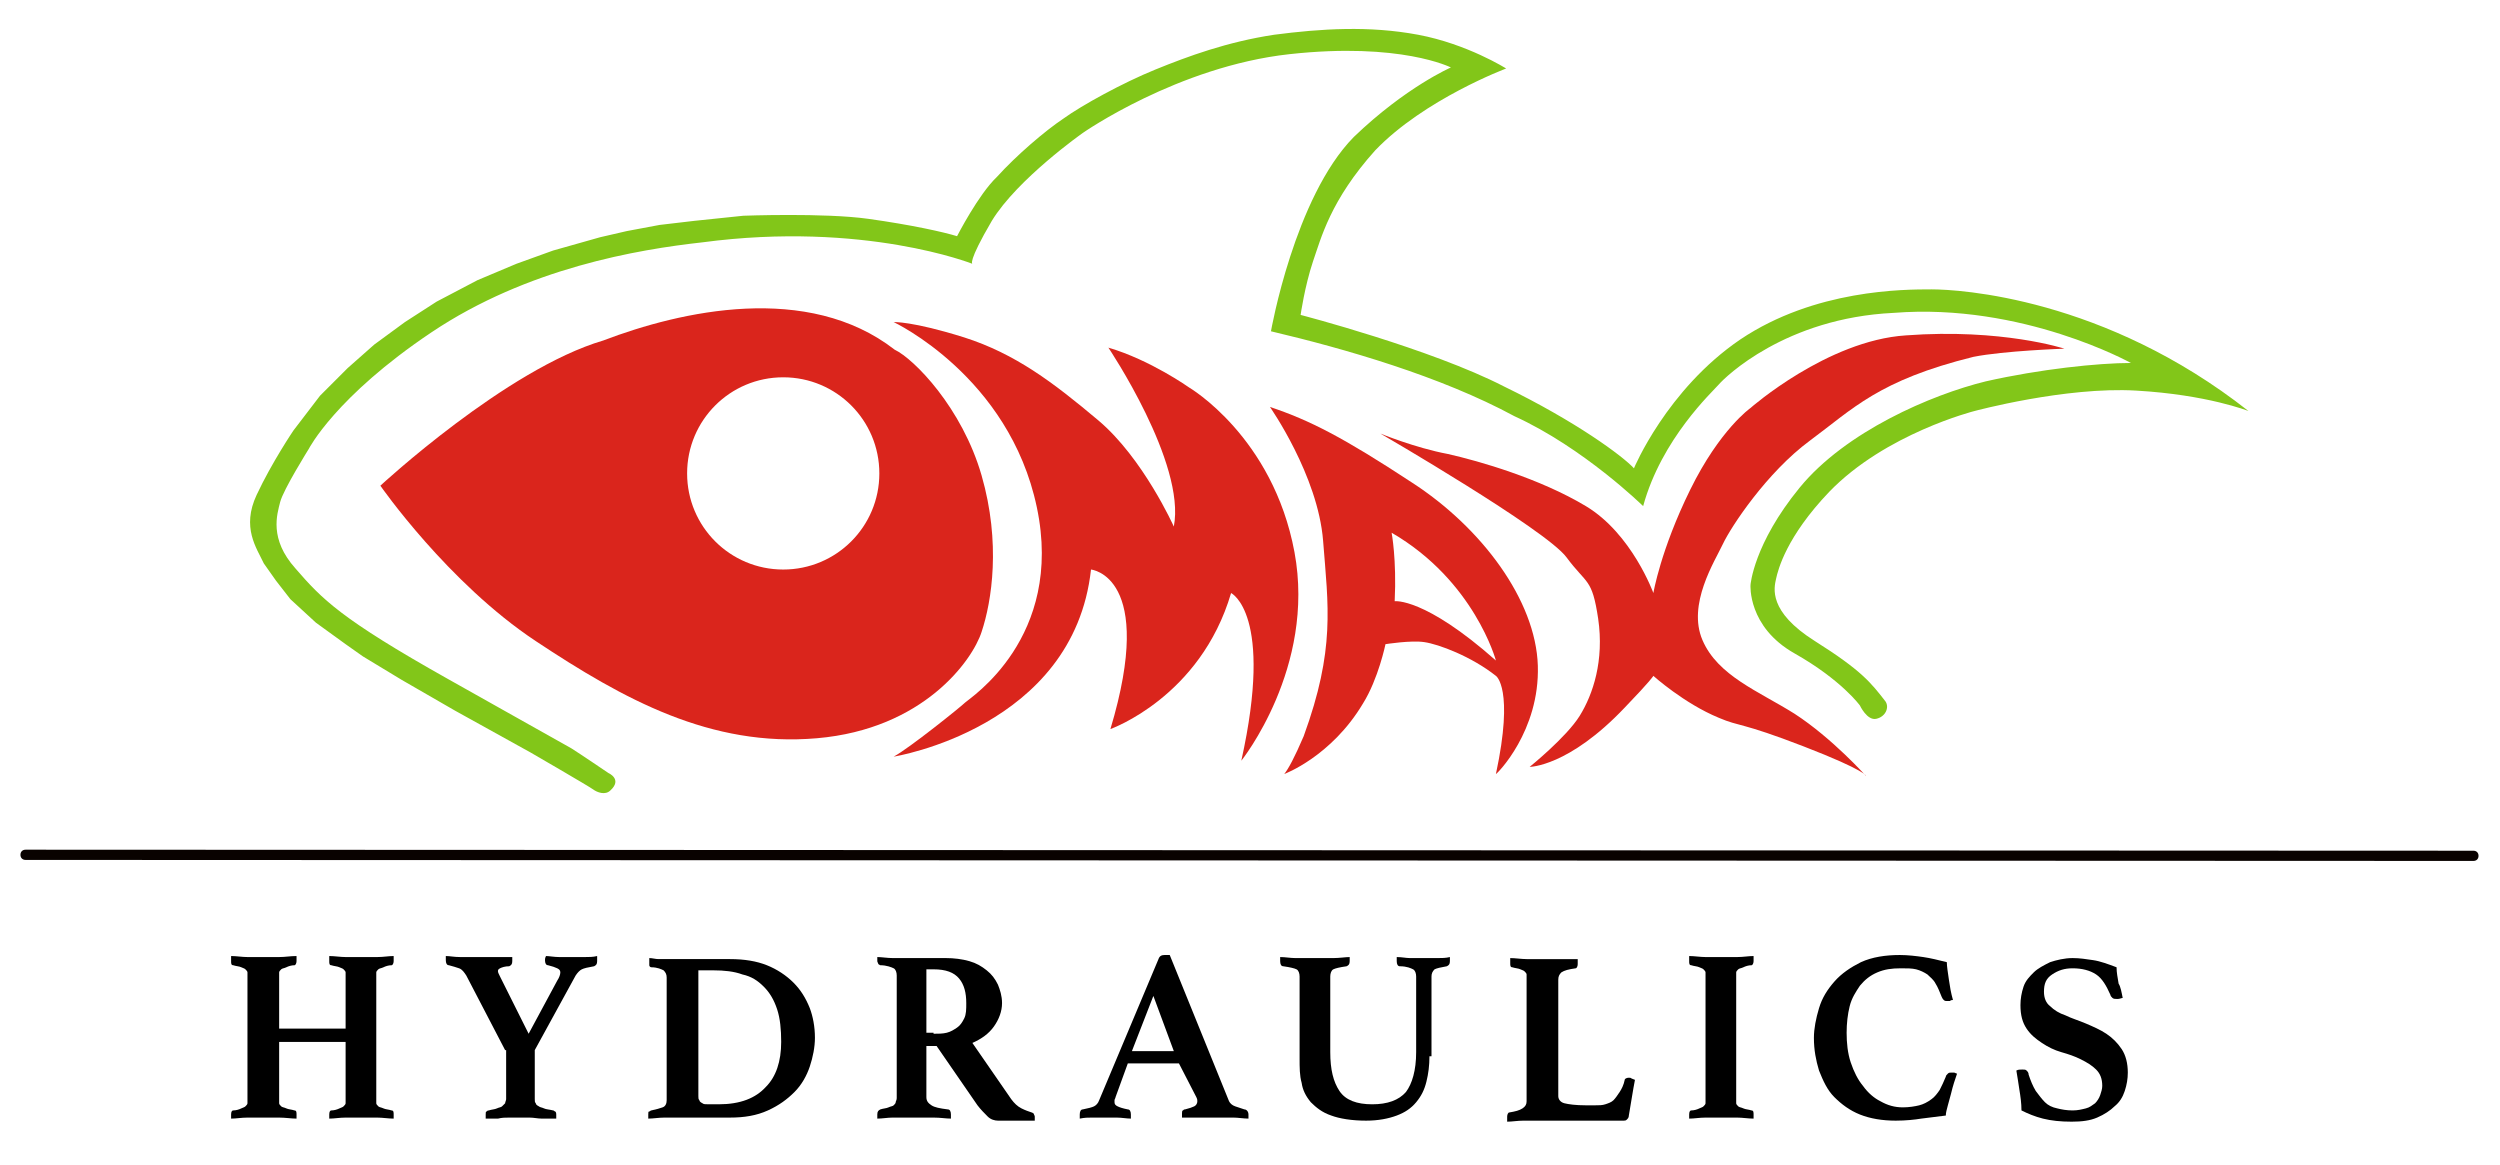 <?xml version="1.0" encoding="utf-8"?>
<!-- Generator: Adobe Illustrator 21.1.0, SVG Export Plug-In . SVG Version: 6.00 Build 0)  -->
<svg version="1.1" id="Fish" xmlns="http://www.w3.org/2000/svg" xmlns:xlink="http://www.w3.org/1999/xlink" x="0px" y="0px"
	 viewBox="0 0 244.5 113.9" style="enable-background:new 0 0 244.5 113.9;" xml:space="preserve">
<style type="text/css">
	.st0{fill:#DA251C;}
	.st1{fill:#82C619;}
	.st2{fill:#090200;}
	.st3{enable-background:new    ;}
	.st4{fill:none;}
</style>
<g>
	<g>
		<g>
			<path class="st0" d="M96,46.5c-1.9-6.6-6.6-11.4-8.5-12.3C79,27.6,66.6,30.4,59,33.3c-9.5,2.8-21.8,14.2-21.8,14.2
				s6.6,9.5,15.2,15.2s17.1,10.4,27.5,9.5S95.1,64.6,96,61.8C97,58.8,97.9,53.1,96,46.5z M76.6,55.7c-5.2,0-9.4-4.2-9.4-9.4
				s4.2-9.4,9.4-9.4c5.2,0,9.4,4.2,9.4,9.4S81.8,55.7,76.6,55.7z"/>
		</g>
		<g>
			<path class="st0" d="M87.4,31.5c0,0,11.3,5.3,14,18.1s-6.6,18.7-7,19.1c-0.4,0.4-5.5,4.5-7,5.3c0,0,17.6-2.8,19.3-18.3
				c0,0,6.4,0.6,1.9,15.6c0,0,8.8-3.1,11.8-13.3c0,0,4.2,2,1,16.4c0,0,7.3-9.1,5.2-20.4s-10.3-16.1-10.3-16.1s-3.8-2.7-7.9-3.9
				c0,0,7.6,11.3,6.4,17.5c0,0-3-6.7-7.4-10.4s-8.1-6.5-13.1-8.1C89.2,31.4,87.4,31.5,87.4,31.5z"/>
		</g>
		<g>
			<path class="st0" d="M150.4,65.1c-0.2-6.4-5.5-13.5-12.3-17.9c-6.7-4.4-10-6.1-13.9-7.4c0,0,4.7,6.7,5.2,13.1s1.2,10.6-1.9,19.1
				c-0.9,2.1-1.5,3.2-1.9,3.7c0,0,4.6-1.7,7.7-6.9c1.5-2.4,2.2-5.8,2.2-5.8s2.5-0.4,3.8-0.2c1.4,0.2,4.6,1.4,7,3.3
				c0,0,1.8,1.2,0,9.6C146.4,75.7,150.6,71.5,150.4,65.1z M136.4,58.8c0.2-4.1-0.3-6.7-0.3-6.7c8.1,4.7,10.2,12.5,10.2,12.5
				C139.3,58.4,136.4,58.8,136.4,58.8z"/>
		</g>
		<g>
			<path class="st0" d="M135,42.4c0,0,16.2,9.4,18.2,12.1c2,2.7,2.5,2,3.1,6c0.6,4.1-0.5,7.4-1.8,9.5s-4.9,5-4.9,5s3.8,0,9.3-5.8
				c2.6-2.7,2.8-3.1,2.8-3.1s3,2.7,6.4,4.1c2.1,0.9,2.1,0.4,8.3,2.8s6.1,2.9,6.1,2.9s-3.3-3.7-7-6.1c-3.5-2.2-7.5-3.7-9-7.2
				c-1.5-3.5,1.2-7.7,2-9.4c0.8-1.7,4.3-7,8.5-10.1s6.7-5.9,16-8.2c3-0.6,8.9-0.8,8.9-0.8s-6.1-2-15.5-1.3
				c-7.7,0.5-15.2,7.1-15.2,7.1s-3,2.1-5.9,8S161.7,58,161.7,58s-2.1-5.8-6.6-8.5s-10.4-4.4-13.5-5.1C138.4,43.8,135,42.4,135,42.4z
				"/>
		</g>
		<g>
			<path class="st1" d="M59.5,75.6c0,0,1.4,0.6,0.2,1.7c-0.5,0.5-1.3,0.2-1.7-0.1c-0.4-0.3-6.1-3.6-6.1-3.6
				c-7.4-4.1-7.4-4.1-7.4-4.1l-5.2-3l-3.8-2.3L33.8,63l-2.9-2.1l-2.5-2.3L27,56.8l-1.2-1.7c-0.7-1.5-2.2-3.5-0.7-6.7
				s3.6-6.3,3.6-6.3l2.6-3.4L34,36l2.6-2.3l3-2.2l3.1-2l4-2.1l3.8-1.6l3.6-1.3l4.6-1.3l2.6-0.6l3.2-0.6l3.4-0.4l4.8-0.5
				c0,0,7.9-0.3,12.2,0.3c4.3,0.6,7.4,1.3,8.7,1.7c0,0,2.1-4.1,3.9-5.8c1.9-2.1,4.7-4.5,6.5-5.7c1.8-1.3,5.8-3.5,9-4.8
				s7-2.7,11.6-3.4c4.6-0.6,9.3-0.9,14.1,0s8.6,3.3,8.6,3.3s-8,3-12.8,8c-4.4,4.9-5.3,8.6-6.1,10.9c-0.8,2.4-1.2,5.2-1.2,5.2
				s12.7,3.3,19.9,7c7,3.4,11.6,6.8,12.7,8c0,0,3.2-7.7,10.4-12.6c7.3-4.9,16-4.9,18.7-4.9s16.9,0.8,31,11.9c0,0-4-1.6-11-2
				c-6.9-0.4-15.8,2-15.8,2s-8.7,2.2-14.2,7.9c-4.2,4.4-5,7.6-5.2,8.5s-0.8,3.2,3.8,6.1c4.6,2.9,5.5,4.1,6.9,5.9
				c0.4,0.6,0,1.5-0.9,1.7s-1.6-1.3-1.6-1.3s-1.8-2.5-6.4-5.1s-4.3-6.7-4.3-6.7s0.3-4,4.8-9.5s12.9-9.1,18.2-10.4
				c5.3-1.2,11-1.8,14.2-1.8c0,0-10.6-5.9-23.2-4.9c-10.6,0.5-16.5,6.3-17.1,7s-5.6,5.3-7.4,11.9c0,0-5.8-5.7-12.6-8.8
				c-7.2-3.9-16.6-6.6-23.8-8.3c0,0,2.3-13.1,8.1-19c5.1-4.9,9.5-6.8,9.5-6.8s-4.9-2.5-15.8-1.3S105.9,13,105.9,13s-6.4,4.5-8.9,8.6
				c-2.4,4.1-1.9,4.2-1.9,4.2s-10.6-4.2-26.4-2.1c-6.3,0.7-17.1,2.5-26.5,8.8s-12,11.4-12,11.4s-2.5,4-2.8,5.2s-1.1,3.6,1.5,6.5
				c2.6,3,4.4,4.9,14.9,10.8s11.4,6.4,12.1,6.8C56.7,73.7,59.5,75.6,59.5,75.6z"/>
		</g>
	</g>
	<g>
		<path class="st2" d="M241.9,84.2L241.9,84.2L2.5,84.1c-0.3,0-0.5-0.2-0.5-0.5s0.2-0.5,0.5-0.5l0,0l239.4,0.1
			c0.3,0,0.5,0.2,0.5,0.5S242.2,84.2,241.9,84.2z"/>
	</g>
	<g class="st3">
		<path d="M36.8,107.5c0,0.2,0,0.3,0,0.4c0,0.1,0.1,0.2,0.2,0.3s0.3,0.1,0.5,0.2c0.2,0.1,0.5,0.1,0.8,0.2c0.2,0,0.2,0.2,0.2,0.4
			c0,0,0,0.1,0,0.2c0,0.1,0,0.2,0,0.2c-0.5,0-1.1-0.1-1.6-0.1c-0.6,0-1.1,0-1.5,0c-0.5,0-1,0-1.6,0c-0.6,0-1.1,0.1-1.6,0.1
			c0-0.1,0-0.1,0-0.2s0-0.2,0-0.2c0-0.3,0.1-0.4,0.2-0.4c0.3,0,0.6-0.1,0.8-0.2c0.2-0.1,0.3-0.1,0.4-0.2c0.1-0.1,0.2-0.2,0.2-0.3
			c0-0.1,0-0.2,0-0.4v-5.6h-6.5v5.6c0,0.2,0,0.3,0,0.4c0,0.1,0.1,0.2,0.2,0.3s0.3,0.1,0.5,0.2c0.2,0.1,0.5,0.1,0.8,0.2
			c0.2,0,0.2,0.2,0.2,0.4c0,0,0,0.1,0,0.2c0,0.1,0,0.2,0,0.2c-0.5,0-1.1-0.1-1.7-0.1c-0.6,0-1.1,0-1.6,0s-1,0-1.5,0
			c-0.6,0-1.1,0.1-1.6,0.1c0-0.1,0-0.1,0-0.2s0-0.2,0-0.2c0-0.3,0.1-0.4,0.2-0.4c0.3,0,0.6-0.1,0.8-0.2c0.2-0.1,0.3-0.1,0.4-0.2
			c0.1-0.1,0.2-0.2,0.2-0.3c0-0.1,0-0.2,0-0.4v-12c0-0.2,0-0.3,0-0.4c0-0.1-0.1-0.2-0.2-0.3c-0.1-0.1-0.2-0.1-0.4-0.2
			s-0.5-0.1-0.8-0.2c-0.2,0-0.2-0.2-0.2-0.4c0,0,0-0.1,0-0.2s0-0.2,0-0.3c0.5,0,1.1,0.1,1.6,0.1c0.6,0,1.1,0,1.5,0s1,0,1.6,0
			c0.6,0,1.1-0.1,1.7-0.1c0,0.1,0,0.2,0,0.3c0,0.1,0,0.2,0,0.2c0,0.2-0.1,0.4-0.2,0.4c-0.3,0-0.6,0.1-0.8,0.2
			c-0.2,0.1-0.4,0.1-0.5,0.2s-0.2,0.2-0.2,0.3c0,0.1,0,0.2,0,0.4v5.1h6.5v-5.1c0-0.2,0-0.3,0-0.4c0-0.1-0.1-0.2-0.2-0.3
			c-0.1-0.1-0.2-0.1-0.4-0.2s-0.5-0.1-0.8-0.2c-0.2,0-0.2-0.2-0.2-0.4c0,0,0-0.1,0-0.2s0-0.2,0-0.3c0.5,0,1.1,0.1,1.6,0.1
			c0.6,0,1.1,0,1.6,0c0.4,0,1,0,1.5,0c0.6,0,1.1-0.1,1.6-0.1c0,0.1,0,0.2,0,0.3c0,0.1,0,0.2,0,0.2c0,0.2-0.1,0.4-0.2,0.4
			c-0.3,0-0.6,0.1-0.8,0.2s-0.4,0.1-0.5,0.2s-0.2,0.2-0.2,0.3c0,0.1,0,0.2,0,0.4V107.5z"/>
		<path d="M49.4,102.7l-3.8-7.3c-0.2-0.3-0.4-0.6-0.7-0.7c-0.3-0.1-0.6-0.2-1-0.3c-0.2,0-0.3-0.2-0.3-0.5c0,0,0-0.1,0-0.1
			s0-0.1,0-0.1l0-0.2c0.4,0,0.8,0.1,1.4,0.1c0.6,0,1.2,0,1.8,0c0.2,0,0.5,0,0.8,0c0.3,0,0.6,0,0.9,0c0.3,0,0.6,0,0.9,0s0.5,0,0.7,0
			c0,0.1,0,0.2,0,0.3c0,0.1,0,0.1,0,0.1c0,0.3-0.1,0.4-0.3,0.5c-0.4,0-0.7,0.1-0.9,0.2c-0.2,0.1-0.2,0.2-0.2,0.3
			c0,0.1,0.1,0.3,0.2,0.5l2.8,5.6l2.8-5.2c0.2-0.3,0.3-0.6,0.3-0.8c0-0.2-0.1-0.3-0.3-0.4c-0.2-0.1-0.5-0.2-0.9-0.3
			c-0.2,0-0.3-0.2-0.3-0.5c0-0.1,0-0.2,0.1-0.4c0.3,0,0.8,0.1,1.3,0.1c0.5,0,0.9,0,1.3,0c0.4,0,0.8,0,1.2,0c0.4,0,0.8,0,1.2-0.1
			c0,0.1,0,0.2,0,0.3c0,0.1,0,0.1,0,0.2c0,0.3-0.1,0.4-0.3,0.5c-0.6,0.1-1,0.2-1.2,0.3s-0.4,0.3-0.6,0.6l-4,7.3v4.8
			c0,0.2,0,0.3,0.1,0.4c0,0.1,0.1,0.2,0.3,0.3c0.1,0.1,0.3,0.1,0.5,0.2c0.2,0.1,0.5,0.1,0.9,0.2c0.1,0,0.1,0.1,0.2,0.1
			c0.1,0.1,0.1,0.2,0.1,0.3c0,0,0,0.1,0,0.1c0,0,0,0.1,0,0.1l0,0.2c-0.3,0-0.5,0-0.7,0s-0.4,0-0.7,0c-0.4,0-0.8-0.1-1.2-0.1
			c-0.4,0-0.7,0-1,0c-0.3,0-0.6,0-1,0s-0.7,0-1.1,0.1c-0.2,0-0.4,0-0.6,0s-0.4,0-0.6,0l0-0.2c0,0,0-0.1,0-0.1s0-0.1,0-0.1
			c0-0.2,0-0.3,0.1-0.3c0.1-0.1,0.1-0.1,0.2-0.1c0.3-0.1,0.6-0.1,0.8-0.2c0.2-0.1,0.4-0.1,0.5-0.2c0.1-0.1,0.2-0.2,0.3-0.3
			c0-0.1,0.1-0.3,0.1-0.4V102.7z"/>
		<path d="M79.7,101.5c0,0.9-0.2,1.9-0.5,2.8c-0.3,0.9-0.8,1.8-1.5,2.5c-0.7,0.7-1.5,1.3-2.6,1.8s-2.3,0.7-3.7,0.7h-4.9
			c-0.4,0-0.9,0-1.5,0c-0.6,0-1.1,0.1-1.6,0.1c0-0.1,0-0.1,0-0.2s0-0.1,0-0.2c0-0.2,0-0.3,0.1-0.3s0.1-0.1,0.2-0.1
			c0.5-0.1,0.8-0.2,1.1-0.3c0.3-0.1,0.4-0.4,0.4-0.7v-12c0-0.3-0.1-0.5-0.3-0.7c-0.2-0.1-0.6-0.3-1.2-0.3c-0.1,0-0.2-0.1-0.2-0.2
			c0-0.1,0-0.2,0-0.3c0,0,0-0.1,0-0.2c0-0.1,0-0.2,0-0.2c0.3,0,0.6,0.1,0.9,0.1c0.3,0,0.5,0,0.7,0c0.2,0,0.4,0,0.7,0
			c0.2,0,0.5,0,0.7,0h4.9c1.4,0,2.6,0.2,3.6,0.6c1,0.4,1.9,1,2.6,1.7c0.7,0.7,1.2,1.5,1.6,2.5C79.5,99.4,79.7,100.4,79.7,101.5z
			 M76.4,101.9c0-1.2-0.1-2.3-0.4-3.2c-0.3-0.9-0.7-1.6-1.3-2.2c-0.6-0.6-1.2-1-2.1-1.2c-0.8-0.3-1.8-0.4-2.8-0.4h-1.5v12.3
			c0,0.2,0,0.3,0.1,0.4c0,0.1,0.1,0.2,0.3,0.3c0.1,0.1,0.3,0.1,0.6,0.1c0.3,0,0.6,0,1,0c2.1,0,3.6-0.6,4.6-1.7
			C75.9,105.3,76.4,103.8,76.4,101.9z"/>
		<path d="M91.6,102.3h-1v5c0,0.4,0.2,0.6,0.5,0.8c0.3,0.2,0.8,0.3,1.6,0.4c0.2,0,0.3,0.2,0.3,0.5c0,0.1,0,0.3,0,0.4
			c-0.5,0-1-0.1-1.7-0.1c-0.7,0-1.5,0-2.3,0c-0.6,0-1.1,0-1.7,0c-0.5,0-1,0.1-1.5,0.1c0-0.1,0-0.1,0-0.2s0-0.1,0-0.2
			c0-0.3,0.1-0.4,0.3-0.5c0.3-0.1,0.6-0.1,0.8-0.2c0.2-0.1,0.4-0.1,0.5-0.2c0.1-0.1,0.2-0.2,0.2-0.3c0-0.1,0.1-0.2,0.1-0.4v-12
			c0-0.3-0.1-0.6-0.3-0.7c-0.2-0.1-0.7-0.3-1.3-0.3c-0.1,0-0.1-0.1-0.2-0.1c0-0.1-0.1-0.2-0.1-0.3c0-0.1,0-0.1,0-0.2
			c0-0.1,0-0.1,0-0.2c0.4,0,1,0.1,1.5,0.1c0.6,0,1.1,0,1.6,0h3.6c0.8,0,1.6,0.1,2.3,0.3c0.7,0.2,1.2,0.5,1.7,0.9
			c0.5,0.4,0.8,0.8,1.1,1.4c0.2,0.5,0.4,1.1,0.4,1.8c0,0.8-0.3,1.6-0.8,2.3s-1.2,1.2-2.1,1.6l3.8,5.5c0.3,0.4,0.6,0.7,1,0.9
			c0.4,0.2,0.7,0.3,1,0.4c0.1,0,0.1,0.1,0.2,0.1c0,0.1,0.1,0.2,0.1,0.3c0,0.1,0,0.1,0,0.2s0,0.2,0,0.2c-0.2,0-0.4,0-0.7,0
			c-0.3,0-0.7,0-1,0c-0.3,0-0.7,0-1,0c-0.3,0-0.6,0-0.9,0c-0.3,0-0.7-0.1-1-0.4c-0.3-0.3-0.7-0.7-1-1.1L91.6,102.3z M91.3,101.1
			c0.5,0,0.9,0,1.3-0.1c0.4-0.1,0.7-0.3,1-0.5c0.3-0.2,0.5-0.5,0.7-0.9c0.2-0.4,0.2-0.9,0.2-1.5c0-1-0.2-1.8-0.7-2.4
			s-1.3-0.9-2.5-0.9h-0.7v6.2H91.3z"/>
		<path d="M115.3,104h-5l-1.2,3.3c0,0.1-0.1,0.2-0.1,0.3c0,0.1,0,0.2,0,0.2c0,0.2,0.1,0.3,0.3,0.4c0.2,0.1,0.5,0.2,1,0.3
			c0.2,0,0.3,0.2,0.3,0.5c0,0.1,0,0.2,0,0.4c-0.4,0-0.9-0.1-1.4-0.1c-0.5,0-1,0-1.4,0c-0.3,0-0.7,0-1,0c-0.4,0-0.7,0-1.2,0.1
			c0-0.1,0-0.1,0-0.2s0-0.1,0-0.2c0-0.3,0.1-0.5,0.3-0.5c0.5-0.1,0.9-0.2,1.1-0.3c0.2-0.1,0.4-0.3,0.5-0.6l5.8-13.8
			c0.1-0.3,0.3-0.4,0.6-0.4c0.1,0,0.2,0,0.2,0s0.2,0,0.3,0l5.8,14.3c0.1,0.2,0.3,0.4,0.6,0.5s0.6,0.2,0.9,0.3c0.2,0,0.4,0.2,0.4,0.5
			c0,0.1,0,0.3,0,0.4c-0.5,0-1-0.1-1.5-0.1c-0.5,0-1,0-1.4,0c-0.2,0-0.5,0-0.8,0c-0.3,0-0.6,0-1,0s-0.7,0-1,0c-0.3,0-0.6,0-0.8,0
			c0-0.1,0-0.1,0-0.2s0-0.1,0-0.2c0-0.1,0-0.3,0.1-0.3c0.1-0.1,0.1-0.1,0.2-0.1c0.4-0.1,0.7-0.2,0.9-0.3c0.2-0.1,0.3-0.3,0.3-0.5
			c0-0.1,0-0.2-0.1-0.4L115.3,104z M114.8,102.8l-2-5.4l-2.1,5.4H114.8z"/>
		<path d="M139.8,103.3c0,0.9-0.1,1.7-0.3,2.5c-0.2,0.8-0.5,1.4-1,2c-0.5,0.6-1.1,1-1.9,1.3s-1.8,0.5-3,0.5c-1.4,0-2.6-0.2-3.4-0.5
			c-0.9-0.3-1.5-0.8-2-1.3c-0.5-0.6-0.8-1.2-0.9-1.9c-0.2-0.7-0.2-1.5-0.2-2.4v-8c0-0.3-0.1-0.6-0.3-0.7c-0.2-0.1-0.6-0.2-1.3-0.3
			c-0.2,0-0.3-0.2-0.3-0.5c0,0,0-0.1,0-0.2c0-0.1,0-0.2,0-0.2c0.5,0,1,0.1,1.5,0.1c0.5,0,1.1,0,1.9,0c0.6,0,1.1,0,1.8,0
			c0.6,0,1.2-0.1,1.6-0.1c0,0.1,0,0.2,0,0.2c0,0.1,0,0.1,0,0.2c0,0.3-0.1,0.4-0.3,0.5c-0.7,0.1-1.1,0.2-1.3,0.3
			c-0.2,0.1-0.3,0.4-0.3,0.7v7.4c0,1.7,0.3,2.9,0.9,3.8c0.6,0.9,1.7,1.3,3.2,1.3c1.5,0,2.6-0.4,3.3-1.2c0.6-0.8,1-2.1,1-3.9v-7.4
			c0-0.3-0.1-0.6-0.3-0.7c-0.2-0.1-0.6-0.3-1.3-0.3c-0.2,0-0.3-0.2-0.3-0.5c0,0,0-0.1,0-0.2c0-0.1,0-0.2,0-0.2
			c0.5,0,0.9,0.1,1.3,0.1c0.4,0,0.8,0,1.3,0c0.5,0,1,0,1.4,0c0.4,0,0.8,0,1.2-0.1c0,0.1,0,0.2,0,0.2c0,0.1,0,0.1,0,0.2
			c0,0.3-0.1,0.4-0.3,0.5c-0.6,0.1-1,0.2-1.2,0.3c-0.2,0.2-0.3,0.4-0.3,0.7V103.3z"/>
		<path d="M152.4,107.2c0,0.3,0.2,0.6,0.6,0.7c0.4,0.1,1.1,0.2,2.1,0.2h0.9c0.4,0,0.7,0,1-0.1c0.3-0.1,0.6-0.2,0.8-0.4
			c0.2-0.2,0.4-0.5,0.6-0.8s0.4-0.7,0.5-1.2c0-0.1,0.2-0.2,0.4-0.2c0.1,0,0.2,0,0.3,0.1c0.1,0,0.2,0.1,0.3,0.1
			c-0.1,0.5-0.2,1.1-0.3,1.7c-0.1,0.6-0.2,1.2-0.3,1.8c0,0.2-0.1,0.3-0.2,0.4s-0.2,0.1-0.3,0.1c-0.1,0-0.3,0-0.5,0
			c-0.2,0-0.5,0-0.8,0c-0.3,0-0.5,0-0.8,0c-0.3,0-0.5,0-0.7,0h-5.4c-0.5,0-1,0-1.6,0c-0.6,0-1.1,0.1-1.6,0.1c0-0.1,0-0.1,0-0.3
			s0-0.2,0-0.2c0-0.2,0.1-0.4,0.2-0.4c0.6-0.1,1-0.2,1.3-0.4s0.4-0.4,0.4-0.7v-12c0-0.2,0-0.3,0-0.4c0-0.1-0.1-0.2-0.2-0.3
			c-0.1-0.1-0.2-0.1-0.4-0.2s-0.5-0.1-0.8-0.2c-0.2,0-0.2-0.2-0.2-0.4c0,0,0-0.1,0-0.2s0-0.2,0-0.3c0.5,0,1.1,0.1,1.6,0.1
			c0.6,0,1.1,0,1.5,0c0.2,0,0.5,0,0.8,0c0.3,0,0.6,0,0.9,0c0.3,0,0.6,0,0.9,0c0.3,0,0.6,0,0.9,0c0,0.1,0,0.2,0,0.3s0,0.2,0,0.2
			c0,0.2-0.1,0.4-0.2,0.4c-0.7,0.1-1.1,0.2-1.4,0.4c-0.2,0.2-0.3,0.4-0.3,0.7V107.2z"/>
		<path d="M169.8,107.5c0,0.2,0,0.3,0,0.4c0,0.1,0.1,0.2,0.2,0.3c0.1,0.1,0.3,0.1,0.5,0.2c0.2,0.1,0.5,0.1,0.8,0.2
			c0.2,0,0.2,0.2,0.2,0.4c0,0,0,0.1,0,0.2s0,0.2,0,0.2c-0.5,0-1.1-0.1-1.6-0.1c-0.6,0-1.1,0-1.5,0c-0.5,0-1,0-1.6,0
			c-0.6,0-1.1,0.1-1.6,0.1c0-0.1,0-0.1,0-0.2s0-0.2,0-0.2c0-0.3,0.1-0.4,0.2-0.4c0.3,0,0.6-0.1,0.8-0.2c0.2-0.1,0.3-0.1,0.4-0.2
			c0.1-0.1,0.2-0.2,0.2-0.3c0-0.1,0-0.2,0-0.4v-12c0-0.2,0-0.3,0-0.4c0-0.1-0.1-0.2-0.2-0.3c-0.1-0.1-0.2-0.1-0.4-0.2
			s-0.5-0.1-0.8-0.2c-0.2,0-0.2-0.2-0.2-0.4c0,0,0-0.1,0-0.2s0-0.2,0-0.3c0.5,0,1.1,0.1,1.6,0.1c0.6,0,1.1,0,1.6,0c0.4,0,1,0,1.5,0
			c0.6,0,1.1-0.1,1.6-0.1c0,0.1,0,0.2,0,0.3s0,0.2,0,0.2c0,0.2-0.1,0.4-0.2,0.4c-0.3,0-0.6,0.1-0.8,0.2s-0.4,0.1-0.5,0.2
			c-0.1,0.1-0.2,0.2-0.2,0.3c0,0.1,0,0.2,0,0.4V107.5z"/>
		<path d="M185.4,109.6c-1.3,0-2.5-0.2-3.5-0.6s-1.8-1-2.5-1.7c-0.7-0.7-1.1-1.6-1.5-2.6c-0.3-1-0.5-2-0.5-3.2
			c0-0.9,0.2-1.9,0.5-2.9c0.3-1,0.8-1.8,1.5-2.6c0.7-0.8,1.6-1.4,2.6-1.9c1.1-0.5,2.4-0.7,3.8-0.7c0.8,0,1.6,0.1,2.3,0.2
			s1.5,0.3,2.3,0.5c0,0.4,0.1,1,0.2,1.7c0.1,0.7,0.2,1.3,0.4,2c-0.1,0-0.2,0-0.3,0.1c-0.1,0-0.2,0-0.3,0c-0.1,0-0.2,0-0.3-0.1
			s-0.1-0.1-0.2-0.3c-0.2-0.5-0.4-1-0.6-1.3c-0.2-0.4-0.5-0.6-0.8-0.9c-0.3-0.2-0.7-0.4-1.1-0.5c-0.4-0.1-0.9-0.1-1.5-0.1
			c-0.9,0-1.6,0.1-2.3,0.4s-1.2,0.7-1.7,1.3c-0.4,0.6-0.8,1.2-1,2c-0.2,0.8-0.3,1.7-0.3,2.6c0,1,0.1,2,0.4,2.9
			c0.3,0.9,0.7,1.7,1.2,2.3c0.5,0.7,1.1,1.2,1.7,1.5c0.7,0.4,1.4,0.6,2.2,0.6c0.6,0,1.2-0.1,1.6-0.2s0.8-0.3,1.2-0.6
			c0.3-0.2,0.6-0.6,0.8-0.9c0.2-0.4,0.4-0.8,0.6-1.3c0-0.1,0.1-0.2,0.2-0.3c0.1-0.1,0.2-0.1,0.3-0.1c0.1,0,0.2,0,0.3,0
			c0.1,0,0.2,0.1,0.3,0.1c-0.1,0.3-0.2,0.6-0.3,0.9c-0.1,0.3-0.2,0.7-0.3,1.1c-0.1,0.4-0.2,0.7-0.3,1.1s-0.2,0.7-0.2,1
			c-0.8,0.1-1.6,0.2-2.4,0.3C187.3,109.5,186.4,109.6,185.4,109.6z"/>
		<path d="M207.6,97.6c-0.1,0-0.3,0.1-0.5,0.1c-0.2,0-0.4,0-0.5-0.1c-0.1-0.1-0.2-0.2-0.2-0.3c-0.4-0.9-0.8-1.6-1.4-2
			c-0.6-0.4-1.4-0.6-2.3-0.6c-0.8,0-1.4,0.2-2,0.6s-0.8,0.9-0.8,1.7c0,0.6,0.2,1.1,0.6,1.4c0.4,0.4,0.9,0.7,1.5,0.9
			c0.6,0.3,1.3,0.5,2,0.8s1.4,0.6,2,1s1.1,0.9,1.5,1.5s0.6,1.4,0.6,2.3c0,0.6-0.1,1.2-0.3,1.8c-0.2,0.6-0.5,1.1-1,1.5
			c-0.4,0.4-1,0.8-1.7,1.1c-0.7,0.3-1.5,0.4-2.5,0.4c-1.1,0-2-0.1-2.8-0.3c-0.8-0.2-1.5-0.5-2.1-0.8c0-0.7-0.1-1.4-0.2-2
			c-0.1-0.7-0.2-1.3-0.3-1.9c0.2-0.1,0.3-0.1,0.6-0.1c0.2,0,0.3,0,0.4,0.1c0.1,0.1,0.2,0.2,0.2,0.4c0.2,0.6,0.4,1.1,0.7,1.6
			c0.3,0.4,0.6,0.8,0.9,1.1c0.3,0.3,0.7,0.5,1.2,0.6c0.4,0.1,0.9,0.2,1.5,0.2c0.5,0,0.9-0.1,1.3-0.2c0.4-0.1,0.6-0.3,0.9-0.5
			c0.2-0.2,0.4-0.5,0.5-0.8c0.1-0.3,0.2-0.6,0.2-0.9c0-0.7-0.2-1.2-0.6-1.6c-0.4-0.4-0.9-0.7-1.5-1c-0.6-0.3-1.2-0.5-1.9-0.7
			c-0.7-0.2-1.3-0.5-1.9-0.9c-0.6-0.4-1.1-0.8-1.5-1.4c-0.4-0.6-0.6-1.3-0.6-2.3c0-0.6,0.1-1.2,0.3-1.8c0.2-0.6,0.6-1,1-1.4
			c0.4-0.4,1-0.7,1.6-1c0.6-0.2,1.4-0.4,2.2-0.4c0.7,0,1.3,0.1,2,0.2c0.7,0.1,1.5,0.4,2.3,0.7c0,0.5,0.1,1,0.2,1.6
			C207.4,96.5,207.5,97.1,207.6,97.6z"/>
	</g>
</g>
<g>
	<line class="st4" x1="-5.4" y1="-15.3" x2="248.1" y2="-15.3"/>
</g>
<g>
	<line class="st4" x1="-5.4" y1="137.8" x2="249.7" y2="137.8"/>
</g>
<g>
	<line class="st4" x1="-5.4" y1="-15.3" x2="-5.4" y2="137.8"/>
</g>
<g>
	<line class="st4" x1="249.7" y1="-15.3" x2="249.7" y2="137.8"/>
</g>
</svg>
